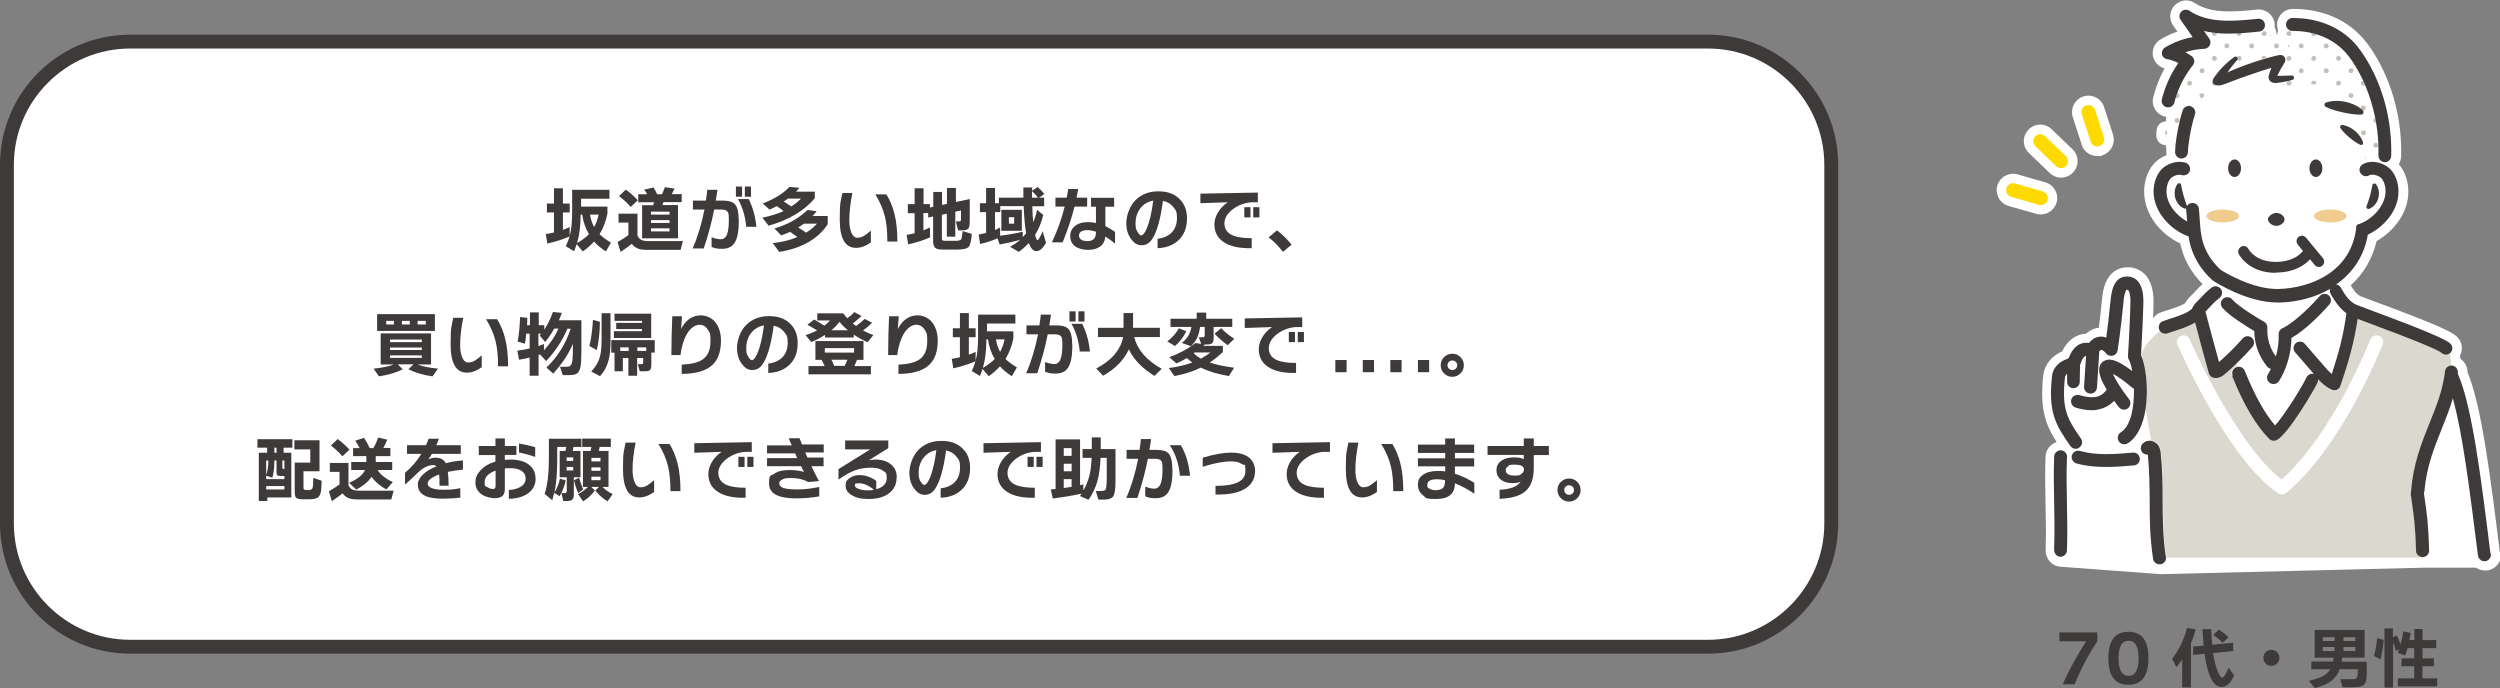 <?xml version="1.0" encoding="UTF-8"?>
<svg id="_レイヤー_2" xmlns="http://www.w3.org/2000/svg" version="1.1" viewBox="0 0 1622.8 446.7">
  <rect x="0" y="0" width="1622.8" height="446.7" fill="#808080" stroke="none"/>
  <!-- Generator: Adobe Illustrator 29.6.1, SVG Export Plug-In . SVG Version: 2.1.1 Build 9)  -->
  <defs>
    <style>
      .st0 {
        fill: none;
      }

      .st1 {
        fill: #f1cc8f;
      }

      .st2 {
        fill: #3e3a39;
      }

      .st3 {
        fill: #c0c1b8;
      }

      .st4 {
        fill: #ffda01;
      }

      .st5 {
        fill: #fff;
      }

      .st6 {
        fill: #dbd9cf;
      }
    </style>
  </defs>
  <g id="_レイヤー_7">
    <g>
      <g>
        <path class="st2" d="M1361.4,416.3c-5.8,8.7-10.7,18-14.7,27.9h-7.7c3.5-8.3,8.6-17.5,15.1-27.9h-17.3v-5.8h24.6v5.8h0Z"/>
        <path class="st2" d="M1394.6,427.3c0,11.5-4.3,17.2-13,17.2s-13-5.7-13-17.2,4.3-17.2,13-17.2,13,5.7,13,17.2ZM1388.2,427.3c0-7.6-2.2-11.4-6.5-11.4s-6.5,3.8-6.5,11.4,2.2,11.4,6.5,11.4,6.5-3.8,6.5-11.4Z"/>
        <path class="st2" d="M1422.1,446.2h-5.6v-18.1c-1.1,1.6-2.3,3.3-3.7,5l-2.9-5.4c4.3-5.4,7.6-12.1,9.8-20.1l5.6,1c-.9,3.2-1.9,6.2-3.1,8.9v28.5h0ZM1450.3,438.6c-1.2,2.2-2.3,3.9-3.3,5-1.5,1.5-3.1,2.3-4.9,2.3-5.4,0-9.1-7.2-11.1-21.5l-7.4.7v-5.4l6.8-.6c-.3-3.8-.6-7.4-.8-10.7h5.8c0,1.9.2,5.3.6,10.1l13.6-1.3v5.4l-13,1.3c.6,4.4,1.5,8.1,2.7,11.3,1.2,3,2.2,4.6,3.2,4.6s1.2-.7,2.1-2.1c.8-1.3,1.4-2.7,2-4.4l3.8,5.4h0ZM1446.5,413.8l-3.7,3.4c-1.8-1.8-3.8-3.5-6.1-5.1l3.6-3.4c2.1,1.3,4.2,3,6.2,5h0Z"/>
        <path class="st2" d="M1479.6,427.1c0,1.4-.5,2.6-1.5,3.6-1,1-2.2,1.5-3.7,1.5s-2.7-.5-3.7-1.5c-1-1-1.5-2.2-1.5-3.7s.5-2.6,1.5-3.7c1-1,2.2-1.5,3.7-1.5s2.7.5,3.7,1.5,1.5,2.2,1.5,3.7h0Z"/>
        <path class="st2" d="M1520.4,427c-.1,1-.3,1.8-.4,2.5h16.3v7.7c0,3.8-.6,6.2-1.8,7.3-1.2,1.1-3.8,1.6-7.8,1.6h-6.1l-1.5-5.2h7.1c1.8,0,3-.2,3.5-.8s.8-1.7.8-3.6v-2.1h-11.7c-1.2,3.2-3.1,5.7-5.5,7.6s-6,3.4-10.7,4.6l-3.9-4.6c3.9-1,6.8-1.9,8.7-2.9,2.4-1.2,4.1-2.8,5.3-4.7h-12.4v-5h14.2c.1-.7.2-1.5.3-2.5h-12.3v-18h32.4v18h-14.1ZM1515.4,416.1v-2.5h-7.6v2.5h7.6ZM1515.4,422.6v-2.6h-7.6v2.6h7.6ZM1528.9,416.1v-2.5h-7.7v2.5h7.7ZM1528.9,422.6v-2.6h-7.7v2.6h7.7Z"/>
        <path class="st2" d="M1547.3,415.4c-.4,4.7-1.1,8.9-2,12.7l-4.3-2.3c1-3.7,1.7-7.6,2.1-11.7l4.3,1.3h0ZM1553.3,446.3h-5.5v-38.4h5.5v5.8l2.5-1.3c.9,1.9,1.7,3.8,2.4,5.9.8-2.7,1.4-5.5,1.8-8.5l4.9,1.1c-.3,1.7-.6,3.2-.9,4.6h3.2v-7.2h5.3v7.2h8.9v5.2h-8.9v6.7h7.4v5.1h-7.4v7.8h9.5v5.2h-25.5v-5.2h10.6v-7.8h-8.2v-5.1h8.2v-6.7h-4.3c-.5,1.7-1,3.3-1.6,4.8l-4.8-1.8c.3-.8.7-1.6.9-2.3l-2.1,1.2c-.5-2.1-1.1-4-1.8-5.7v29.4h0Z"/>
      </g>
      <g>
        <g>
          <path class="st5" d="M1503.3,121c5.8,0,10.4-5.2,10.4-11.8s-4.6-11.8-10.4-11.8-10.4,5.2-10.4,11.8,4.6,11.8,10.4,11.8Z"/>
          <path class="st5" d="M1450.5,121c5.8,0,10.4-5.2,10.4-11.8s-4.6-11.8-10.4-11.8-10.4,5.2-10.4,11.8,4.6,11.8,10.4,11.8Z"/>
          <path class="st5" d="M1501.9,39.5c.1,0,.2,0,.3,0,.5-.1,1-.5,1.2-1,0-.2.1-.4.1-.6,0-.6-.3-1-.7-1.3-.2-.1-.4-.2-.6-.2,0,0-.2,0-.3,0-.3,0-.6,0-.9.3-.4.3-.7.8-.7,1.3s0,.4.1.6c.2.6.8,1,1.5,1h0Z"/>
          <path class="st5" d="M1518,55.6c.9,0,1.6-.7,1.6-1.6s-.7-1.6-1.6-1.6-1.6.7-1.6,1.6.7,1.6,1.6,1.6Z"/>
          <path class="st5" d="M1511.6,45.9c0-.9-.7-1.6-1.6-1.6s-1.6.7-1.6,1.6.7,1.6,1.6,1.6,1.6-.7,1.6-1.6Z"/>
          <path class="st5" d="M1493.8,31.4c.9,0,1.6-.7,1.6-1.6s-.7-1.6-1.6-1.6-1.6.7-1.6,1.6.7,1.6,1.6,1.6Z"/>
          <path class="st5" d="M1461.6,31.4c.9,0,1.6-.7,1.6-1.6s-.7-1.6-1.6-1.6-1.6.7-1.6,1.6.7,1.6,1.6,1.6Z"/>
          <path class="st5" d="M1445.5,31.4c.9,0,1.6-.7,1.6-1.6s-.7-1.6-1.6-1.6-1.6.7-1.6,1.6.7,1.6,1.6,1.6Z"/>
          <path class="st5" d="M1477.4,152.7h.4c3.9,0,8-2.4,10-5.8,1.8-3.1,1.6-6.8-.4-9.8,0,0,0-.1,0-.1-2.3-3.1-5.7-4.9-9.4-4.9-3.8,0-7.4,1.7-9.8,4.8,0,0,0,.1-.1.2-2.1,2.9-2.4,6.4-.7,9.6,1.9,3.6,6.3,6.1,10.3,6.1h0Z"/>
          <path class="st5" d="M1330.5,112.3c2,1.9,4.6,3,7.4,3s5.7-1.2,7.7-3.3c4.1-4.2,4-11-.3-15.1l-13.5-13c-2.1-2-4.8-3.1-7.6-3-2.8,0-5.5,1.2-7.5,3.3-4.1,4.2-4,11,.3,15.1l13.5,13Z"/>
          <path class="st5" d="M1351.2,93.9c1.4,4.4,5.5,7.4,10.2,7.4s2.2-.2,3.3-.5c2.7-.9,4.9-2.8,6.2-5.3,1.3-2.5,1.5-5.4.7-8.2l-5.8-17.8c-1.8-5.6-7.8-8.7-13.4-6.9-5.6,1.8-8.7,7.9-6.9,13.5l5.8,17.8h0Z"/>
          <path class="st5" d="M1335,131.6c1.6-5.7-1.7-11.6-7.3-13.2l-18-5.2c-2.7-.8-5.6-.4-8.1.9-2.5,1.4-4.3,3.7-5.1,6.4-.8,2.7-.4,5.6.9,8.1,1.4,2.5,3.7,4.3,6.4,5.1l18,5.1c1,.3,1.9.4,2.9.4,4.7,0,9-3.2,10.3-7.8h0Z"/>
          <path class="st5" d="M1622.7,358.4l-.2-1.4c-5.7-46-11.6-93.6-20.8-115.4,0-3.6-1.8-6.8-4.6-8.7,0-.7-.2-1.3-.3-2,2.2-4.1,1.4-9.4-2.2-12.6-3.7-3.3-14.2-8.2-57-24-2.1-.8-4.8-1.8-5.3-2-2.8-1.3-4.9-4.5-6.4-7.1,8.5-7.7,14.2-17.5,16.8-28.7,10.4-5.9,20.7-17.8,20.6-32.2,0-5.6-1.7-12.6-6.2-17.7.9-1.5,1.4-3.2,1.5-5,.7-23.9-5.6-47.6-17.5-66.8-2.6-4.2-5.2-7.7-7.9-10.7-10.8-11.8-26.5-18.3-44.3-18.3h-.6c-5.7,0-10.3,4.7-10.2,10.4,0,1.2.2,2.3.6,3.4-.2.8-.4,1.6-.4,2.4s0,.2,0,.3c-.1,0-.2,0-.3,0s-.2,0-.3,0c0-.1,0-.2,0-.3,0-1.5-.4-2.9-1.2-4.2.1-.8.1-1.7,0-2.5-.3-2.8-1.7-5.2-3.8-6.9-2.2-1.7-4.8-2.5-7.6-2.2-15.5,1.7-30.2,2.6-40.3-4.2-4.1-2.8-9.6-2.2-13.1,1.4-3.5,3.5-3.9,9.1-1.1,13.1l2.8,4c-3.8,1.3-7.5,3-11,5.1-3.7,2.2-5.6,6.4-4.9,10.6.7,4,3.7,7.2,7.6,8.2-3.3,5.9-5.8,12.3-7.4,18.8-.7,2.7-.2,5.5,1.2,7.8,1.4,2.4,3.7,4,6.4,4.7.3,0,.6.1,1,.2-.3.8-.4,1.6-.4,2.5s0,.3,0,.4c-1.2,0-2.4.4-3.4,1.1-1.5,1-2.4,2.7-2.6,4.5,0,1.2-.2,2.3-.2,3.4,0,1.8.7,3.6,2,4.8,1.1,1,2.6,1.6,4.1,1.6h.1c0,.1,0,.2,0,.3,0,.7,0,1.3.3,2,0,.9,0,1.8,0,2.4s0,1.2.2,1.8c-1.4.6-2.8,1.2-4,2-7.8,4.9-10.6,14.3-10.6,21.6,0,15.4,11.3,28.1,23.4,33.7,2.2,10.1,6.9,18.6,14.5,26.4-1.8,1.6-2.9,2.8-4.2,4.2-1.1,1.2-2.2,2.4-4.3,4.4-.6.6-1.2,1.3-1.7,2.1-.4.5-.8,1.1-1.1,1.7-2.5,1.7-7.5,3.3-11.9,4.7-1.2.4-2.5.8-3.7,1.2-2.2.7-4,2.1-5.2,3.9.1-3,.2-6.1.3-9.3.6-21.2-11.9-23.6-15.7-23.8-6.8-.4-12.1,2.9-15.1,9.4-2,4.3-2.4,9-2.7,11.9-.6,6.6-1.4,12.8-2,17.9-2.4.3-5.4,1.3-8.3,3.9-1.7,0-3.3.4-4.9,1-4.5,1.7-8.1,5.2-10.6,10.5-7,3-11.5,8.7-12.3,15.7-2.3,21.6,1.4,31.7,8.7,43.1-4,1.3-7,5-7.2,9.4-.4,10.5-.2,20.9,0,31.1.2,8.8.4,18,.1,26.9,0,.4,0,.7,0,1.1v2c-.1,5.6,4.4,10.3,10,10.5h.3l62.8,4.7c.4,0,.9.1,1.4.1l170.8-4.2h34.1c1.7,1.2,3.7,1.8,5.8,1.8s.9,0,1.3,0c5.7-.7,9.7-5.9,9-11.5h0ZM1529.2,148.2h0ZM1408.8,77.7c0-.5.2-.9.3-1.3-.1.4-.2.9-.3,1.3ZM1485.4,29.5c.1,0,.2,0,.3,0l.3.3c0,.1,0,.2,0,.4h-.7c0-.1,0-.2,0-.4s0-.2,0-.3h0ZM1474.1,22.5c0,.2,0,.4-.1.5-.3.1-.5.3-.8.5.3-.3.6-.7.9-1Z"/>
        </g>
        <g>
          <g>
            <path class="st0" d="M1476.9,48.9s0,0,.1,0c0,0,0,0,0,0-.2,0-.2,0-.1,0Z"/>
            <path class="st6" d="M1568.4,357.4c-.5-16.5-1.2-21.6-2.9-32.8l-.5-3.5c-.1-.7,0-1.5.2-2.1,0-.3,0-.6,0-.9,1.4-17,6.8-30.5,11.9-43.5,4.4-11.1,8.6-21.6,10.1-33.7.2-2,1.8-3.5,3.7-3.7.3-3.7,0-6.4-1.2-7.6h0c-.6.3-1.3.5-2,.5s-2-.4-2.8-1.1c-1.8-1.6-12.4-6.5-52.4-21.3-.8-.3-1.4-.5-2.1-.8-2.3,15.4-5.7,27.1-11.2,43.5-.4,1.1-1.2,2.1-2.3,2.5-.5.2-1.1.3-1.6.3s-1.2-.1-1.8-.4c-3.5-1.7-6.3-4.1-8.8-6.7,0,.8,0,1.6-.4,2.3-2.4,5-18.9,33.1-26.3,37.1-.6.3-1.3.5-2,.5-1.1,0-2.2-.4-3-1.2-8.6-8.5-16.7-22.4-24.2-41.1-.9-2.1.2-4.6,2.3-5.4.5-.2,1-.3,1.5-.3l-1-1.9c-2.3,2.2-4.6,4.3-6.9,6.3-1,.9-3.3,2.9-6.3,2.9s-.8,0-1.2-.1c-1.6-.3-2.9-1.5-3.3-3-3-10.8-6.2-22.7-8.9-32.9-4.1,2.4-9.2,4.1-14.4,5.8-1.2.4-2.4.8-3.6,1.2-.4.1-.9.2-1.3.2-1.4,0-2.7-.7-3.4-1.8-5.8,4.4-10.7,9.8-12.3,15.8,2.9,6.6,4.9,21.7,2.8,35,1.3,8.2,2.7,15.7,3.6,20.5,1.7.2,3.3,1,4.4,2.4,1.7,2.1,2,4.5,2.1,6,1.1,11.5,1.2,21.3,1.2,30.9,0,11.7.1,22.7,2.1,36.1,0,.2,0,.4,0,.6h166.6v-.6c-2.3,0-4.1-1.8-4.2-4.1h0ZM1546.6,223.6c-30.5,73-61.7,95.6-63,96.5-.7.5-1.6.8-2.4.8s-1.6-.2-2.3-.7c-32.6-22-64-93.5-65.3-96.5-.9-2.1,0-4.6,2.2-5.5s4.6,0,5.5,2.2c.3.7,30.1,68.4,59.8,91.1,7.6-6.6,33.1-31.8,57.8-91.1.9-2.1,3.3-3.1,5.5-2.2,2.1.9,3.2,3.4,2.3,5.5h0Z"/>
            <ellipse class="st1" cx="1442.8" cy="140.2" rx="10.6" ry="4.2"/>
            <path class="st1" d="M1523.3,140.2c0-2.3-4.7-4.2-10.6-4.2s-10.6,1.9-10.6,4.2,4.7,4.2,10.6,4.2,10.6-1.9,10.6-4.2Z"/>
            <path class="st2" d="M1507.5,109.2c0-3.1-1.9-5.7-4.2-5.7s-4.2,2.5-4.2,5.7,1.9,5.7,4.2,5.7,4.2-2.5,4.2-5.7Z"/>
            <path class="st2" d="M1450.5,114.9c2.3,0,4.2-2.5,4.2-5.7s-1.9-5.7-4.2-5.7-4.2,2.5-4.2,5.7,1.9,5.7,4.2,5.7Z"/>
            <path class="st3" d="M1543.8,94.3c0-.9-.7-1.6-1.6-1.6s-1.6.7-1.6,1.6.7,1.6,1.6,1.6,1.6-.7,1.6-1.6Z"/>
            <path class="st3" d="M1540.6,78.2c0,.9.7,1.6,1.6,1.6s.1,0,.2,0c-.2-1.1-.4-2.1-.6-3.2-.7.2-1.2.8-1.2,1.6h0Z"/>
            <path class="st3" d="M1535.1,101.1c.1.7.2,1.4.4,2.2,0,0,0-.2.1-.3,0-.2.1-.4.1-.6,0-.4-.2-.8-.5-1.1,0,0-.1,0-.2-.1Z"/>
            <path class="st3" d="M1535.8,86.2c0-.9-.7-1.6-1.6-1.6s-1.6.7-1.6,1.6.7,1.6,1.6,1.6,1.6-.7,1.6-1.6Z"/>
            <path class="st3" d="M1518.9,36.5c-.3-.2-.6-.3-.9-.3s-.6,0-.9.3c-.4.3-.7.8-.7,1.3s0,.4.1.6c.2.6.8,1,1.5,1s1.2-.4,1.5-1c0-.2.1-.4.1-.6,0-.6-.3-1-.7-1.3h0Z"/>
            <path class="st3" d="M1511.6,29.8c0-.9-.7-1.6-1.6-1.6s-1.6.7-1.6,1.6.7,1.6,1.6,1.6,1.6-.7,1.6-1.6Z"/>
            <path class="st3" d="M1502.8,36.5c-.2-.1-.4-.2-.6-.2,0,0-.2,0-.3,0-.3,0-.6,0-.9.3-.4.3-.7.8-.7,1.3s0,.4.1.6c.2.6.8,1,1.5,1s.2,0,.3,0c.5-.1,1-.5,1.2-1,0-.2.1-.4.1-.6,0-.6-.3-1-.7-1.3h0Z"/>
            <path class="st3" d="M1500.3,21.4c0,.1,0,.2,0,.4,0,.9.7,1.6,1.6,1.6s.2,0,.3,0c.6-.1,1.1-.6,1.2-1.2-1-.3-2.1-.6-3.1-.8h0Z"/>
            <path class="st3" d="M1519.6,54c0-.9-.7-1.6-1.6-1.6s-1.6.7-1.6,1.6.7,1.6,1.6,1.6,1.6-.7,1.6-1.6Z"/>
            <path class="st3" d="M1534,52.4c-.8,0-1.5.8-1.5,1.6s.7,1.6,1.6,1.6.8-.2,1.1-.5c-.4-.9-.8-1.8-1.2-2.8Z"/>
            <path class="st3" d="M1527.7,62c0-.9-.7-1.6-1.6-1.6s-1.6.7-1.6,1.6.7,1.6,1.6,1.6,1.6-.7,1.6-1.6Z"/>
            <path class="st3" d="M1526.1,44.3c-.9,0-1.6.7-1.6,1.6s.7,1.6,1.6,1.6,1.6-.7,1.6-1.6-.7-1.6-1.6-1.6Z"/>
            <path class="st3" d="M1511.6,45.9c0-.9-.7-1.6-1.6-1.6s-1.6.7-1.6,1.6.7,1.6,1.6,1.6,1.6-.7,1.6-1.6Z"/>
            <path class="st3" d="M1503.3,54.7c0-.2.2-.4.2-.7,0-.8-.6-1.4-1.3-1.6,0,0-.2,0-.3,0-.9,0-1.6.7-1.6,1.6s0,.6.2.8h2.8Z"/>
            <path class="st3" d="M1533.8,71.7c0,0,.2,0,.3,0,.7,0,1.2-.4,1.5-1,0-.2.1-.4.1-.6,0-.9-.7-1.6-1.6-1.6s-1.6.7-1.6,1.6,0,.3,0,.5c.4.3.8.7,1.2,1.1h0Z"/>
            <path class="st3" d="M1485.8,23.4c.9,0,1.6-.7,1.6-1.6s-.7-1.6-1.6-1.6-1.6.7-1.6,1.6.7,1.6,1.6,1.6Z"/>
            <path class="st3" d="M1495.4,29.8c0-.9-.7-1.6-1.6-1.6s-1.6.7-1.6,1.6.7,1.6,1.6,1.6,1.6-.7,1.6-1.6Z"/>
            <path class="st3" d="M1479.3,29.8c0-.9-.7-1.6-1.6-1.6s-1.6.7-1.6,1.6.7,1.6,1.6,1.6,1.6-.7,1.6-1.6Z"/>
            <path class="st3" d="M1484.2,54c0,.7.4,1.3,1.1,1.5h1.3c.5-.3.9-.9.9-1.5s-.7-1.6-1.6-1.6h0c-.2,0-.4,0-.6.1-.6.2-1,.8-1,1.5h0Z"/>
            <path class="st3" d="M1495.4,45.9c0-.9-.7-1.6-1.6-1.6s-1.6.7-1.6,1.6.7,1.6,1.6,1.6,1.6-.7,1.6-1.6Z"/>
            <path class="st3" d="M1484.3,38.5c.2.6.8,1,1.5,1s1.2-.4,1.5-1c0-.2.1-.4.1-.6,0-.6-.3-1-.7-1.3-.3-.2-.6-.3-.9-.3s-.6,0-.9.3c-.4.3-.7.8-.7,1.3s0,.4.1.6h0Z"/>
            <path class="st3" d="M1452.2,38.8c.3.4.8.7,1.3.7s1.2-.4,1.5-1c0-.2.1-.4.1-.6,0-.6-.3-1-.7-1.3-.3-.2-.6-.3-.9-.3s-.6,0-.9.3c-.2.2-.4.4-.5.6.3.4.4,1.1,0,1.6h0Z"/>
            <path class="st3" d="M1451.9,21.7c0,.9.7,1.6,1.6,1.6s1.6-.7,1.6-1.6,0-.3,0-.4c-1.1,0-2.1.1-3.2.2,0,0,0,.1,0,.2h0Z"/>
            <path class="st3" d="M1469.7,23.4c.2,0,.4,0,.6-.1.3-.1.5-.3.7-.6.2-.3.3-.6.3-.9s0-.6-.3-.9c-.2-.3-.4-.5-.7-.6-.2,0-.4-.1-.6-.1-.9,0-1.6.7-1.6,1.6s.7,1.6,1.6,1.6Z"/>
            <path class="st3" d="M1463.2,29.8c0-.9-.7-1.6-1.6-1.6s-1.6.7-1.6,1.6.7,1.6,1.6,1.6,1.6-.7,1.6-1.6Z"/>
            <path class="st3" d="M1447.1,29.8c0-.9-.7-1.6-1.6-1.6s-1.6.7-1.6,1.6.7,1.6,1.6,1.6,1.6-.7,1.6-1.6Z"/>
            <path class="st3" d="M1447,46.3c0-.1,0-.3,0-.4,0-.2,0-.5-.2-.7-.4.5-.8,1.1-1.2,1.7.4-.2.8-.4,1.3-.6h0Z"/>
            <path class="st3" d="M1436.2,53c-.2.3-.4.6-.4,1,0,.7.4,1.2,1,1.5.2,0,.4.1.6.1.4,0,.8-.2,1.1-.4h0c-1.2-.2-2.1-1.1-2.3-2.2Z"/>
            <path class="st3" d="M1471.2,37.7c0-.3-.1-.5-.3-.8-.1-.2-.3-.3-.4-.4,0,0-.2-.1-.3-.2-.2,0-.4-.1-.6-.1-.3,0-.6,0-.9.3-.4.3-.7.8-.7,1.3s0,.4.1.6c0,0,0,0,0,0,1-.3,2-.6,3-.9h0Z"/>
            <path class="st3" d="M1436,20.9c-.1.2-.2.5-.2.8,0,.7.4,1.2,1,1.5.2,0,.4.1.6.1.9,0,1.6-.7,1.6-1.6s0-.3,0-.5c-1,0-2-.2-2.9-.4h0Z"/>
            <path class="st3" d="M1422.1,69c.2,0,.4.2.6.3-.3-.5-.8-.8-1.4-.8s-.8.2-1,.4c.6,0,1.2,0,1.8.2h0Z"/>
            <path class="st3" d="M1419.7,54c0,.9.7,1.6,1.6,1.6s1.6-.7,1.6-1.6-.7-1.6-1.6-1.6-1.6.7-1.6,1.6Z"/>
            <path class="st3" d="M1430.9,62.4c0,0,0-.2,0-.3,0-.9-.7-1.6-1.6-1.6s-1.6.7-1.6,1.6.7,1.6,1.6,1.6.2,0,.2,0c.4-.5.9-.9,1.3-1.3h0Z"/>
            <path class="st3" d="M1413.2,63.7c.9,0,1.6-.7,1.6-1.6s-.7-1.6-1.6-1.6c-.3,1-.7,1.9-1,2.9.3.2.6.3.9.3h0Z"/>
            <path class="st3" d="M1427.8,45.9c0,.9.7,1.6,1.6,1.6s1.6-.7,1.6-1.6-.7-1.6-1.6-1.6-1.6.7-1.6,1.6Z"/>
            <path class="st3" d="M1436.8,39.4c.2,0,.4.1.6.1.7,0,1.2-.4,1.5-1,0-.2.1-.4.1-.6,0-.6-.3-1-.7-1.3-.3-.2-.6-.3-.9-.3s-.4,0-.6.1-.2,0-.3.2c-.4.3-.7.8-.7,1.3s0,.4.1.6c.2.4.5.7.9.9h0Z"/>
            <path class="st3" d="M1411.6,94.3c0,.4.1.7.4,1,0-.7.2-1.5.2-2.3-.4.3-.6.8-.6,1.3Z"/>
            <path class="st3" d="M1411.6,78.2c0,.9.7,1.6,1.6,1.6s1.6-.7,1.6-1.6-.7-1.6-1.6-1.6-1.6.7-1.6,1.6Z"/>
            <path class="st3" d="M1406.8,86.2c0-.7-.5-1.4-1.2-1.6,0,1-.2,2.1-.2,3.1.8-.1,1.4-.8,1.4-1.6h0Z"/>
            <path class="st5" d="M1544.3,218.1c-2.1-.9-4.6.1-5.5,2.2-24.8,59.3-50.2,84.5-57.8,91.1-29.7-22.7-59.5-90.4-59.8-91.1-.9-2.1-3.4-3.1-5.5-2.2-2.1.9-3.1,3.4-2.2,5.5,1.3,3,32.7,74.5,65.3,96.5.7.5,1.5.7,2.3.7s1.7-.3,2.4-.8c1.3-.9,32.5-23.6,63-96.6.9-2.1-.1-4.6-2.3-5.5h0Z"/>
            <path class="st2" d="M1537.7,135.6c6.2-2.1,8.6-11.1,4.5-16.1-.6-.8-2-.4-2.2.6-.7,3.7-1.4,6.8-2.6,10.3-.4,1.1-.8,2.3-1.3,3.6-.3.9.6,1.9,1.6,1.6h0Z"/>
            <path class="st2" d="M1416,102.9h0c2.3,0,4.2-1.9,4.2-4.2,0-2.8,1.4-14.7,4.6-24.4.7-2-.3-4.1-2.1-5-.2,0-.4-.2-.6-.3-.6-.2-1.2-.2-1.8-.2-1.6.2-3,1.3-3.5,2.9-2.3,7.1-3.8,15.5-4.5,21.3,0,.8-.2,1.6-.2,2.3-.1,1.4-.2,2.6-.2,3.4,0,2.3,1.9,4.2,4.2,4.2h0Z"/>
            <path class="st2" d="M1477.3,176.9h.8c11.7-.2,18.2-5.1,21.4-8.6l3,3.7c.7.8,1.7,1.3,2.7,1.3s1.6-.3,2.2-.8c1.5-1.2,1.7-3.4.5-4.9l-11-13.3c-1.2-1.5-3.4-1.7-4.9-.5s-1.7,3.4-.5,4.9l3.4,4.2c-1.8,2.3-6.7,6.9-17.1,7.1-13.5.3-18.1-8-18.3-8.4-.9-1.7-3-2.4-4.7-1.5-1.7.9-2.4,3-1.6,4.7.2.5,6.3,12.3,23.9,12.3h0Z"/>
            <path class="st2" d="M1472.8,140.7c-2.2,3,2.1,6,4.8,5.9,2.7.2,6.9-2.9,4.8-5.9-2.5-3.4-7-3.2-9.6,0Z"/>
            <path class="st2" d="M1547.9,105.3h.1c2.3,0,4.1-1.8,4.2-4.1.6-22.7-5.3-45.2-16.6-63.4-2.4-3.9-4.8-7.1-7.2-9.8-9.6-10.5-23.8-16.3-39.8-16.3h-.5c-2.3,0-4.2,1.9-4.2,4.2,0,2.3,1.9,4.2,4.2,4.2h.5c4.1,0,8,.4,11.7,1.3,1.1.2,2.1.5,3.1.8,7.4,2.2,13.8,6.1,18.8,11.5,2.1,2.3,4.2,5.1,6.3,8.5,2,3.2,3.8,6.6,5.5,10.1.4.9.8,1.8,1.2,2.8,2.9,6.8,5.1,14,6.6,21.5.2,1.1.4,2.1.6,3.2,1.2,7,1.7,14.1,1.5,21.2,0,2.3,1.8,4.2,4.1,4.3h0Z"/>
            <path class="st2" d="M1403.2,34.9c.3,1.7,1.6,3.1,3.3,3.4,2.6.5,5.1,1.4,7.5,2.6-5,7.1-8.6,15.2-10.7,23.6-.6,2.2.8,4.5,3.1,5.1.3,0,.7.1,1,.1,1.9,0,3.6-1.3,4.1-3.2.2-1.1.5-2.1.8-3.1.3-1,.6-2,1-2.9,2.3-6.5,5.8-12.7,10.1-18.1.7-.9,1.1-2.1.9-3.2-.2-1.2-.8-2.2-1.7-2.8-1.3-.9-2.7-1.8-4.1-2.5,4-1.3,8.1-2.1,12.3-2.2,1.5,0,2.9-1,3.6-2.3.7-1.4.6-3-.3-4.3l-3.5-5c1.8.4,3.6.8,5.5,1,1,.1,1.9.3,2.9.4,4.2.4,8.6.4,13,.2,1.1,0,2.1-.1,3.2-.2,3.7-.2,7.5-.6,11.3-1,2.3-.2,4-2.3,3.7-4.6-.2-2.3-2.3-4-4.6-3.7-16.6,1.8-32.5,2.8-44.4-5.2-1.7-1.1-3.9-.9-5.3.6-1.4,1.4-1.6,3.7-.4,5.3l7.8,11.2c-6.3,1.1-12.4,3.4-17.9,6.7-1.5.9-2.3,2.6-2,4.3h0Z"/>
            <path class="st2" d="M1405.6,216.6c.4,0,.9,0,1.3-.2,1.2-.4,2.4-.8,3.6-1.2,5.3-1.7,10.3-3.4,14.4-5.8,2.7,10.2,5.8,22.1,8.9,32.9.4,1.6,1.7,2.7,3.3,3,.4,0,.8.1,1.2.1,3,0,5.3-2,6.3-2.9,2.3-2,4.7-4.1,6.9-6.3,3.7-3.5,7.2-7.2,10.6-11,1.5-1.7,1.4-4.4-.3-5.9-1.7-1.5-4.4-1.4-5.9.3-4.8,5.4-10,10.6-15.5,15.4-3.1-11.2-6.2-23-8.8-32.7,1.8-1.8,2.9-3,3.9-4.1,1.6-1.8,2.6-2.8,5.3-4.9,1.8-1.4,2.2-4.1.7-5.9s-4.1-2.1-5.9-.7c-3.2,2.5-4.6,4-6.3,5.8-1.1,1.2-2.4,2.6-4.5,4.7-.4.4-.6.8-.8,1.2-.5.6-.9,1.2-1.1,2-3.1,2.9-8.9,4.8-15.1,6.8-1.2.4-2.4.8-3.6,1.2-2.2.7-3.4,3.1-2.7,5.3.1.4.3.7.5,1.1.8,1.1,2.1,1.8,3.4,1.8h0Z"/>
            <path class="st2" d="M1469.6,208.8c-2.6-1.3-16.5-9.7-20.6-14.4-1.5-1.8-4.2-2-5.9-.5-1.8,1.5-2,4.1-.5,5.9,4.3,5.1,15.7,12.1,20.7,15.1,0,8.4,3.1,16.7,8.4,23.1.6.8,1.5,1.2,2.4,1.4-.6,1.2-1.2,2.4-1.9,3.5-1.2,2-.6,4.6,1.4,5.8.7.4,1.4.6,2.2.6,1.4,0,2.8-.7,3.6-2,5.1-8.3,7.9-18.2,8-27.9,9.7-5.5,20.3-16.8,24.6-21.7,1.5-1.7,1.4-4.4-.3-5.9-1.7-1.5-4.4-1.4-5.9.4-3.4,3.8-15.2,16.6-24.3,20.9-1.5.7-2.5,2.3-2.4,3.9.2,4.8-.4,9.7-1.8,14.4-3.9-5.3-5.9-12-5.5-18.6.1-1.6-.8-3.2-2.2-4h0Z"/>
            <path class="st2" d="M1448.8,243.8c7.5,18.8,15.7,32.6,24.2,41.1.8.8,1.9,1.2,3,1.2s1.3-.2,2-.5c7.4-4,23.9-32,26.3-37.1.4-.8.5-1.5.4-2.3,2.5,2.6,5.3,5.1,8.8,6.7.6.3,1.2.4,1.8.4s1.1-.1,1.6-.3c1.1-.5,2-1.4,2.3-2.5,5.6-16.5,8.9-28.1,11.2-43.5.6.2,1.3.5,2.1.8,40,14.8,50.6,19.7,52.4,21.3.8.7,1.8,1.1,2.8,1.1s1.4-.2,2-.5c.4-.2.8-.5,1.1-.9,1.5-1.7,1.4-4.4-.4-5.9-3.5-3.1-19.5-9.7-55.1-22.9-2.8-1-5.2-1.9-5.6-2.1-4.9-2.1-7.8-7-9.7-10.3-.2-.3-.4-.6-.5-.9-.7-1.2-1.9-1.9-3.1-2,10.4-7.3,18.2-18,20.6-32.4,10.1-4.6,20-15.5,19.9-28.1,0-5.6-2.1-12.8-7.8-16.4-3.9-2.4-9.9-4.1-15.2-1.3-2.1,1.1-2.9,3.6-1.8,5.6,1.1,2.1,3.6,2.9,5.6,1.8,2.1-1.1,5-.3,7,.9,2.3,1.4,3.8,5.2,3.8,9.3,0,9.4-8.5,18.2-16.8,21.2,0,0,0,0,0,0,0,0-.2,0-.3.1,0,0,0,0-.1,0,0,0-.2,0-.2.1,0,0,0,0-.1,0,0,0-.1,0-.2.1,0,0,0,0-.2.1s-.1,0-.2.1c0,0,0,0-.2.1s0,.1-.2.2c0,0,0,0-.1.1,0,0-.1.1-.2.2,0,0,0,0,0,.1,0,0-.1.2-.2.2h0c0,.2,0,.3-.1.3,0,0,0,0,0,.1,0,0,0,.2,0,.2,0,0,0,0,0,.1,0,0,0,.1,0,.2s0,.1,0,.2c0,0,0,.1,0,.2,0,0,0,.2,0,.3h0c-3.4,28-29.1,38.6-50.1,39.3-16.8.5-35.5-10.9-37.9-12.5-12.3-11.6-12.9-22.7-13.5-32.4-.2-2.6-.3-5.1-.6-7.4-.3-2.3-2.5-3.9-4.8-3.5-1.2.2-2.3.9-2.9,1.9,0,0,0,0,0,0-1.7-4.7-3-8.8-3.8-13.7,0-.3-.2-.6-.4-.8-2.1-1.5-3.5,3-3.7,4.5-.2,1.6-.1,3.2.3,4.8.4,1.6,1.2,3,2.2,4.2,1,1.2,2.3,2.2,3.9,2.7.2,0,.5,0,.8,0,0,0,.1,0,.2,0,0,.4,0,.9,0,1.4.3,2,.4,4.3.6,6.7,0,0,0,.2,0,.3-7.1-3.9-13.4-11.5-13.4-19.6,0-4.2,1.6-7.9,3.8-9.3,2-1.3,4.4-1.8,6.2-1.2,2.2.6,4.6-.7,5.2-2.9.6-2.2-.7-4.6-2.9-5.2-4.1-1.2-8.9-.3-12.9,2.2-5.7,3.6-7.7,10.8-7.8,16.4,0,13.6,11.4,25.2,22.3,29.1.1,0,.2,0,.4.1,1.3,8.6,4.8,18.6,15.5,28.5.2.2.3.3.6.4.9.6,21.6,14.1,41.8,14.1s.9,0,1.3,0c11.3-.3,22.9-3.2,32.8-8.9-.4,1.1-.3,2.4.4,3.5.2.3.3.6.5.9,1.7,2.9,4.7,7.9,9.6,11.5-2,14.5-4.8,25-9.5,39.4-2.1-1.8-3.9-3.9-5.8-6.1l-11.7-13.5c-1.5-1.8-4.2-1.9-5.9-.4s-1.9,4.2-.4,5.9l11.7,13.5c.2.2.3.3.4.5-1.9-.4-3.8.5-4.7,2.3-3.7,7.6-14.8,25-20.4,31.2-6.8-7.9-13.4-19.8-19.7-35.5-.7-1.7-2.3-2.7-4-2.6-.5,0-1,.1-1.5.3-2.2.9-3.2,3.3-2.3,5.4h0Z"/>
            <path class="st2" d="M1616.6,359.2l-.2-1.4c-5.7-46.2-11.7-93.9-20.7-114.5,0-.2-.2-.4-.3-.6,0-.2,0-.5,0-.7.3-2.3-1.4-4.4-3.7-4.7-.3,0-.6,0-.9,0-1.9.2-3.5,1.7-3.7,3.7-1.4,12.1-5.6,22.6-10.1,33.7-5.2,13-10.5,26.5-11.9,43.5,0,.3,0,.6,0,.9-.2.6-.3,1.4-.2,2.1l.5,3.5c1.6,11.2,2.4,16.3,2.9,32.8,0,2.3,1.9,4,4.2,4.1h.2c2.3,0,4.1-2,4.1-4.3-.5-17-1.3-22.6-2.9-33.7l-.5-3.4c.1-.4.2-.7.3-1.1,1.3-15.8,6.4-28.6,11.4-41,2.5-6.3,5.1-12.7,7.1-19.5,6.5,23.2,11.3,62.4,16.1,100.6l.2,1.4c.3,2.1,2.1,3.7,4.2,3.7s.3,0,.5,0c2.3-.3,3.9-2.4,3.7-4.7h0Z"/>
            <path class="st2" d="M1479.6,35.7c-2.8.6-5.6,1.3-8.3,2.1-1,.3-2,.6-3,.9-6.9,2-13.6,4.5-20.2,7.3-.3.2-.7.3-1,.5-.4.2-.8.4-1.3.6.4-.5.8-1.1,1.2-1.7,1.6-2.2,3.3-4.2,5.1-6.3,0,0,.1-.2.2-.2.3-.5.2-1.2,0-1.6-.4-.6-1.2-.8-2-.3-5.3,3.8-10,8.6-13.6,14.1-.4.6-.5,1.4-.4,2,.2,1.1,1.1,2.1,2.3,2.2h0c2.6.5,5-.5,7-1.3,9.5-3.7,19.1-7,28.8-10-.7,1.8-1.3,3.5-1.8,5.4-.4,3.5,2.8,5,5.7,4.4,2.3-.3,4.6-.7,6.8-1.2.2,0,.4,0,.6-.1.8-.2,1.6-.4,2.4-.7,1.6-.5,1.2-2.9-.5-2.8-2.2,0-4.3.2-6.4.2-.8,0-1.9,0-2.9,0,0-.2.2-.4.2-.5,1.3-2.8,2.8-5.5,4.5-8.1.4-.7.6-1.5.4-2.4-.4-1.8-2.2-2.9-4-2.4h0ZM1476.9,48.9c0,0,0,0,.1,0,0,0,0,0,0,0,0,0,0,0-.1,0Z"/>
            <path class="st2" d="M1528.5,68.1c-5.8-2.6-12.4-3.5-18.6-1.6-1.3.4-1.4,2.3-.2,2.9,3.7,1.8,7.4,2.7,11.3,3.6,3.9.8,7.6,1.5,11.7,1.4.4,0,.8-.2,1.1-.5.6-.6.6-1.6,0-2.2,0,0,0,0,0,0-.4-.4-.8-.8-1.2-1.1-1.3-1-2.6-1.8-4.1-2.5h0Z"/>
            <path class="st2" d="M1533,94.1c2.3-.7-.4-4.6-1.2-5.8-2.8-3.7-6.8-6.5-11.4-7.2-1-.2-1.8,1.1-1.2,2,1.7,2.5,3.7,4.3,5.9,6.2,2.2,1.8,4.3,3.4,7,4.7.3.1.6.2.9,0h0Z"/>
            <path class="st2" d="M1389.8,230.5c0,0,0-.1,0-.2.2-4.1,1.1-18.3,1.5-33.3.4-14.7-6-17.3-9.9-17.5-9.8-.6-10.9,10.8-11.4,15.7-.9,9.5-2,18.2-2.8,23.9-1.2-.4-2.5-.7-3.9-.6-2,.1-4.8,1-7.3,4.1-1.5-.2-3.3-.2-5.2.5-3.3,1.2-5.9,4.2-7.7,8.7-.3.3-.5.6-.7,1-4.4,1.4-9.7,4.8-10.4,11.4-2.5,23.4,2.1,31.2,11.9,45.3.8,1.2,2.1,1.8,3.4,1.8s1.7-.2,2.4-.8c1.9-1.3,2.4-3.9,1.1-5.8-9-13-12.6-19.1-10.4-39.6.1-1.1.7-1.9,1.4-2.5v5.1c-.1,2.3,1.7,4.2,4,4.3h0c2.3,0,4.2-1.8,4.2-4.1l.2-10.9c1.4-4.7,3-5.7,3.5-5.9.1,0,.2,0,.4,0l-1.3,19.9c-.2,2.3,1.6,4.3,3.9,4.5h.3c2.2,0,4-1.7,4.2-3.9l1.5-23.6c.6-.6,1-.9,1.2-.9.8,0,2.3,1.1,3.1,2.2,1,1.4,2.7,2,4.4,1.6s2.9-1.8,3.2-3.4c0-.1,2.2-14.6,3.8-31.3.2-2.6.6-5.2,1.3-7,.5-1.2.8-1.2,1.2-1.1,1.1,0,2.2,3.2,2,8.9-.5,17.6-1.6,34-1.6,34.1,0,.8.1,1.7.6,2.4.8,1.4,1.6,4,2.2,7.4-11.2-8.6-15.6-8.2-18.5-6.5-1.6.9-2.6,2.5-2.9,4.4-.7,3.7,1.8,9.2,4.9,14.3-.4.2-.7.5-1,.9-3.4,4.2-8.3,4.9-16.9,2.5-2.2-.6-4.6.7-5.2,2.9s.7,4.5,2.9,5.2c3.1.9,6.8,1.7,10.5,1.7s10.2-1.4,14.4-6.1c1.2,1.6,2.2,3,3.1,4.1.8,1,2.1,1.6,3.3,1.6s1.8-.3,2.6-.9c1.8-1.4,2.1-4.1.7-5.9-4.7-6-8.9-12.6-10.4-16.4,2.3,1.2,6.4,3.8,12.4,8.9.4.3.8.6,1.2.7.2,11.4-1.8,24.2-8.5,28.3-2,1.2-2.6,3.8-1.4,5.8s3.8,2.6,5.8,1.4c6.6-4.1,10.1-12.6,11.6-22,2.1-13.3.2-28.4-2.8-35h0Z"/>
            <path class="st2" d="M1341.8,296.7c0-2.3-1.7-4.3-4-4.4-2.3,0-4.3,1.7-4.4,4-.4,10.3-.2,20.6,0,30.6.2,9.1.4,18.4,0,27.6,0,.2,0,.4,0,.6v2c0,2.3,1.8,4.2,4,4.3h.1c2.2,0,4.1-1.8,4.2-4,.4-10.3.2-20.6,0-30.6-.2-9.9-.4-20.1,0-30.1h0Z"/>
            <path class="st2" d="M1384.6,293.8c-11.5,1-23.5,2-34.5-1.1-2.2-.6-4.6.7-5.2,2.9s.7,4.5,2.9,5.2c6.4,1.8,13,2.3,19.5,2.3s12.2-.5,17.9-1c2.3-.2,4-2.2,3.8-4.5-.2-2.3-2.2-4-4.5-3.8h0Z"/>
            <path class="st2" d="M1405.9,361.5c-2-13.4-2-24.4-2.1-36.1,0-9.5,0-19.3-1.2-30.9-.1-1.5-.4-4-2.1-6-1.1-1.3-2.7-2.1-4.4-2.4-.3,0-.7,0-1,0-1.9,0-3.5.9-4.6,2.3-1.4,1.9-1,4.5.8,5.9.9.6,1.9.9,2.9.8,0,0,0,.2,0,.2,1.1,11.1,1.1,20.8,1.2,30.1,0,12,.1,23.3,2.2,37.3.3,2.1,2.1,3.6,4.2,3.6s.4,0,.6,0c2.1-.3,3.6-2.1,3.6-4.1s0-.4,0-.6h0Z"/>
          </g>
          <path class="st4" d="M1341.2,107.8c-.9.9-2.1,1.4-3.3,1.4s-2.3-.4-3.2-1.3l-13.5-13c-1.8-1.7-1.9-4.6-.1-6.4,1.7-1.8,4.6-1.9,6.4-.1l13.5,13c1.8,1.7,1.9,4.6.1,6.4Z"/>
          <path class="st4" d="M1362.8,94.9c-.5.2-.9.2-1.4.2-1.9,0-3.7-1.2-4.3-3.2l-5.8-17.8c-.8-2.4.5-4.9,2.9-5.7,2.4-.8,4.9.5,5.7,2.9l5.8,17.8c.8,2.4-.5,4.9-2.9,5.7h0Z"/>
          <path class="st4" d="M1329.1,129.9c-.6,2-2.4,3.3-4.4,3.3s-.8,0-1.2-.2l-18-5.2c-2.4-.7-3.8-3.2-3.1-5.6.7-2.4,3.2-3.8,5.6-3.1l18,5.2c2.4.7,3.8,3.2,3.1,5.6Z"/>
        </g>
      </g>
    </g>
    <g>
      <g>
        <rect class="st5" x="4.5" y="27" width="1184.2" height="392.8" rx="80" ry="80"/>
        <path class="st2" d="M1108.7,424.3H84.5c-46.6,0-84.5-37.9-84.5-84.5V107C0,60.4,37.9,22.5,84.5,22.5h1024.2c46.6,0,84.5,37.9,84.5,84.5v232.8c0,46.6-37.9,84.5-84.5,84.5ZM84.5,31.5c-41.6,0-75.5,33.9-75.5,75.5v232.8c0,41.6,33.9,75.5,75.5,75.5h1024.2c41.6,0,75.5-33.9,75.5-75.5V107c0-41.6-33.9-75.5-75.5-75.5H84.5Z"/>
      </g>
      <g>
        <path class="st2" d="M369.7,153.5c-3.9,1.7-8.7,3.3-14.4,4.6l-1-6.2c1.8-.2,3.6-.6,5.3-1v-13h-4.6v-5.8h4.6v-9.9h5.8v9.9h4.4v5.8h-4.4v11.3c1.4-.5,2.9-1.1,4.4-1.8v5.8c1.1-4,1.6-9.3,1.6-15.9v-14.1h24.2v5.8h-18.4v5.1h17.1v4.6c-1,4.9-2.7,9.4-5.1,13.3,1.8,1.8,4.3,3.7,7.4,5.5l-3.3,5.7c-3-1.9-5.6-4-7.7-6.4-2.1,2.3-4.5,4.5-7.3,6.4l-4-4.7c-.5,1.7-1.1,3.2-1.7,4.6l-5.3-3.3c1-2.1,1.8-4.1,2.4-6.2ZM374.6,157.8c3.2-1.9,5.8-3.8,7.7-5.8-2.2-3.7-3.7-7.9-4.4-12.7h-1c0,7.5-.9,13.7-2.3,18.5ZM385.7,147.4c1.3-2.3,2.2-5,2.9-8.1h-5.6c.5,3.1,1.4,5.8,2.7,8.1Z"/>
        <path class="st2" d="M410.1,158.3c-2.6,2-5,3.8-7.3,5.2l-1.9-6.4c2.9-1.6,5.2-3.1,7-4.5v-8.1h-6.4v-5.8h12.3v14.2c.6,1.4,1.4,2.3,2.7,2.9,1.1.5,2.7.7,4.9.7h21.9l-1.5,5.7h-21.2c-2.7,0-4.7-.2-6.1-.7-1.7-.6-3.2-1.6-4.4-3.2ZM414,130l-4.6,4.3c-2.4-2.7-5-5.1-7.6-7l4.4-4.2c2.5,1.7,5.1,4,7.8,6.9ZM440.4,154.7h-23.6v-21.5h7.1c.3-.8.6-1.4.7-1.9h-10.3v-5.2h5.8c-.6-1.1-1.2-2.1-1.9-3l6-1.4c.8,1.3,1.6,2.7,2.4,4.4h3.1c.6-1.3,1.3-2.8,1.9-4.6l6.2.9c-.4.9-.9,2.1-1.7,3.6h6.4v5.2h-11.8c-.3.8-.5,1.4-.7,1.9h10.1v21.5ZM434.6,139.3v-1.9h-12v1.9h12ZM434.6,144.7v-1.8h-12v1.8h12ZM434.6,150.2v-2h-12v2h12Z"/>
        <path class="st2" d="M479.6,142.7c0,6.8-.8,11.6-2.5,14.5-1.7,2.9-4.4,4.3-8.3,4.3s-4.7-.4-6.9-1.2v-6.3c2.3.9,4.3,1.3,6,1.3s3.2-1,4-3.1c.8-2,1.2-5.1,1.2-9.4s-.3-4.6-.9-5.5c-.6-.8-2-1.3-4-1.3h-4.6c-1.7,8.6-4,17-6.8,25.3h-7.2c3.4-7.8,5.9-16.3,7.7-25.3h-7.5v-5.8h8.4c.4-2.5.7-4.8.9-7h6.6c-.3,2.1-.6,4.4-1.1,7h4.2c4,0,6.7.7,8.1,2.2,1.7,1.7,2.6,5.2,2.6,10.4ZM481.7,127.7h-4v-6.6h4v6.6ZM491,147.2h-6.6c-.7-7.1-2.5-13-5.4-18h7c2.6,5.2,4.3,11.1,5,18ZM487.5,127.7h-4v-6.6h4v6.6Z"/>
        <path class="st2" d="M508.4,136.8c-1.1-.9-2.5-1.9-4.2-3-1.5.8-3.1,1.6-4.6,2.3l-4.5-4c7.7-3,13.5-6.6,17.3-10.8l6.5.6c-.7.9-1.4,1.7-2.1,2.5h12.1v4.3c-7.1,8.3-17.1,14.2-30,17.8l-4-5.2c5.1-1,9.6-2.5,13.6-4.2ZM517.6,153.9c-1.4-1.1-3-2.2-4.7-3.4-1.8.8-3.8,1.6-5.8,2.3l-4.4-4.5c8.6-2.5,15.7-6.5,21.5-12l5.9.8c-.8,1-1.6,2.1-2.6,3.1h9.8v5.3c-3.1,4.9-7.5,8.9-13.3,12.1-5.4,2.9-11.4,4.9-18.2,5.9l-4.2-5.7c5.9-.6,11.3-1.9,16.1-4ZM508.9,130.9c1.7,1.1,3.3,2.1,4.7,3.1,2.4-1.5,4.5-3.2,6.4-5.1h-8.6c-1.1.8-1.9,1.5-2.6,1.9ZM518.2,147.7c1.8,1.1,3.5,2.2,5.1,3.3,2.7-1.7,5.1-3.6,7-5.8h-8.5c-1.2.9-2.4,1.7-3.6,2.4Z"/>
        <path class="st2" d="M565.4,157.3c-3.4,2.4-6.6,3.6-9.7,3.6-7.1,0-10.6-6.1-10.6-18.4s.6-11.1,1.7-17.2h6.5c-1.3,6.3-2,12.3-2,17.9s1.7,11.1,5.1,11.1,5.1-1.5,8.9-4.6v7.5ZM582.5,156.8h-6.5c0-6.3-.5-11.6-1.5-15.9-1.2-5-3.3-9.9-6.3-14.7h7.2c2.4,3.9,4.1,8.1,5.2,12.6,1.3,5,1.9,11,1.9,18Z"/>
        <path class="st2" d="M603.8,154c-3.9,1.8-8.7,3.4-14.3,4.6l-1-6.2c1.7-.2,3.5-.6,5.2-1v-13h-4.4v-5.9h4.4v-10.3h5.8v10.3h4.2v2.2l2.1-.5v-9.6h5.7v8.4l3.2-.7v-10.3h5.8v9.1l9-1.9v14.1c0,2.6-.3,4.2-.9,5-.6.8-1.9,1.2-3.9,1.2h-2.8l-1.4-5.8h2c.6,0,1-.1,1.1-.3s.2-.6.2-1.3v-5.5l-3.7.8v16.2h-5.5v-14.9l-3.2.7v15c0,.9.1,1.4.4,1.6.3.2.9.3,1.9.3h6.9c1.9,0,3.1-.4,3.4-1.1.2-.3.5-2.1.9-5.2l5.9,1.8c-.3,4.5-1,7.3-2,8.4-1.1,1.2-3.6,1.8-7.6,1.8h-9.4c-2.4,0-4-.4-4.8-1.2-.9-.8-1.3-2.4-1.3-4.8v-15.5l-3.2.7v-2.9h-3.1v11.2c1.6-.6,3-1.2,4.3-1.8v6.1Z"/>
        <path class="st2" d="M647.3,154.8c-3.2,1.4-6.9,2.6-11.1,3.6l-.9-6.2c1.7-.3,3.3-.6,4.8-1v-13.5h-4v-5.8h4v-9.9h5.8v9.9h2.5v-3.6h15.9c0-1.4,0-3.6,0-6.6h5.7v2.1l3.5-2.4c1.5,1.2,3,2.7,4.4,4.5l-3.4,2.4h3.3v5.6h-7.7c.1,4.1.3,7.5.6,10.4,1.1-2.5,1.9-5.2,2.5-8.1l4,3.3c-1.2,5-3,9.3-5.3,13,.6,2.2,1.1,3.4,1.6,3.4s1.7-1.9,3.3-5.8l2.2,7.5c-2,3.6-4.1,5.4-6.2,5.4s-3.7-1.7-5-5.2c-1.9,2-4,3.9-6.4,5.7l-5.8-3.3c2.4-1.3,4.6-2.8,6.7-4.6-3.9,1.2-8.4,2.2-13.4,3.1l-1.4-4ZM645.8,149.3c1.2-.5,2.3-1,3.4-1.6v5.3c5.2-.6,10.1-1.5,14.7-2.6v3.5c.8-.8,1.5-1.6,2.2-2.4-.8-4.4-1.3-10.2-1.6-17.7h-15.2v3.9h-3.4v11.5ZM663.3,149.8h-13.3v-13.6h13.3v13.6ZM658.3,145.2v-4.2h-3.4v4.2h3.4ZM669.9,124.1v4.2h3.9c-1.1-1.5-2.4-2.9-3.9-4.2Z"/>
        <path class="st2" d="M705.8,134.1h-8.3c-1.8,7.3-4.4,15-7.7,23.2h-7c3.5-7.4,6.3-15.1,8.3-23.2h-6v-5.8h7.3c.4-1.7.7-3.6,1-5.6h6.5c-.3,1.7-.7,3.6-1.1,5.6h6.9v5.8ZM723.9,158.2c-2.3-1.9-4.4-3.5-6.4-4.7-.3,2.9-1.4,5.1-3.4,6.5-2,1.5-4.6,2.2-7.8,2.2s-6.3-.8-8.4-2.3c-2.1-1.6-3.2-3.8-3.2-6.6s1-4.9,3.1-6.6,4.8-2.5,8.1-2.5,3.5.2,5.5.6v-10.6h-3.2v-5.8h15v5.8h-5.7v12.6c1.9.9,4,2.1,6.3,3.8v7.6ZM711.4,151v-.6c-1.9-.6-3.6-1-5.3-1-3.8,0-5.7,1.2-5.7,3.5s1.9,3.6,5.6,3.6,5.4-1.9,5.4-5.7Z"/>
        <path class="st2" d="M770.5,141.7c0,6.3-2,11.2-5.9,14.6-3.4,3-7.8,4.6-13.2,4.8v-6.1c3.6-.4,6.5-1.6,8.7-3.6,2.6-2.4,3.9-5.7,3.9-10s-.8-5-2.3-6.9c-1.6-2.1-3.8-3.5-6.8-4.1-1.5,11.3-3.7,19.5-6.7,24.3-1.8,3-4.2,4.5-7.1,4.5s-4.8-1.3-6.7-3.8c-2.2-2.8-3.3-6.3-3.3-10.6s1.9-10.7,5.7-14.6c3.9-4,8.9-6,15-6s10.4,1.6,13.8,4.9c3.3,3.2,4.9,7.4,4.9,12.6ZM748.7,130.2c-3.6.6-6.4,2.3-8.6,5.2-2,2.7-3,5.9-3,9.5s.5,4.2,1.4,5.8c.8,1.4,1.6,2.1,2.4,2.1s2.1-1.4,3.4-4.3c1.8-4.2,3.3-10.3,4.3-18.3Z"/>
        <path class="st2" d="M816.4,131.3h-4c-4.4.3-8.3,1.7-12,4.4-3.7,2.8-5.6,5.9-5.6,9.3s1.7,6.2,5.2,7.7c2.9,1.3,7,1.9,12.5,1.9v6.5c-7.8.2-13.9-1.1-18.1-3.9-4.1-2.7-6.1-6.6-6.1-11.5s2.9-10.5,8.6-14.4l-17.7.6v-6.2l37.3-.7v6.2ZM811.7,141.1h-4v-6.6h4v6.6ZM817.5,141.1h-4v-6.6h4v6.6Z"/>
        <path class="st2" d="M838.4,158.8l-5.6,4.7c-2.9-3.8-6-6.9-9.3-9.4l5.4-4.6c3.5,2.7,6.7,5.8,9.5,9.3Z"/>
        <path class="st2" d="M261.5,239.7c-4.4,2.2-9.6,3.7-15.5,4.6l-3.5-5c5.8-.6,10.2-1.5,13.1-2.7h-8.5v-20.2h32.7v20.2h-8.7c2.9,1.2,7.3,2.1,13.2,2.7l-3.5,5c-5.9-.8-11.1-2.3-15.7-4.6l3.3-3.2h-10.2l3.2,3.2ZM282.3,214.8h-37.5v-10.9h37.5v10.9ZM255.7,210.6v-2.3h-5v2.3h5ZM273.8,222.1v-1.7h-20.6v1.7h20.6ZM273.8,227.2v-1.6h-20.6v1.6h20.6ZM273.8,232.3v-1.6h-20.6v1.6h20.6ZM266,210.6v-2.3h-5.1v2.3h5.1ZM276.4,210.6v-2.3h-5.3v2.3h5.3Z"/>
        <path class="st2" d="M312.8,238.3c-3.4,2.4-6.6,3.6-9.7,3.6-7.1,0-10.6-6.1-10.6-18.4s.6-11.1,1.7-17.2h6.5c-1.3,6.3-2,12.3-2,17.9s1.7,11.1,5.1,11.1,5.1-1.5,8.9-4.6v7.5ZM329.8,237.8h-6.5c0-6.3-.5-11.6-1.5-15.9-1.2-5-3.3-9.9-6.3-14.7h7.2c2.4,3.9,4.1,8.1,5.2,12.6,1.3,5,1.9,11,1.9,18Z"/>
        <path class="st2" d="M350.6,230.1c-.2,0-.6.2-1,.3v13.5h-5.8v-11.8c-2.1.6-4.4,1-6.9,1.4l-1.1-5.9c2.7-.3,5.4-.8,8-1.4v-9.6h-2.2c-.2,2.4-.5,4.6-.9,6.5l-4.7-1.4c.9-4.7,1.4-10,1.6-15.9l4.7.5c0,1.7-.1,3.3-.2,4.8h1.9v-8.3h5.7v8.3h3.6v2.9c2.4-3.6,4.2-7.4,5.6-11.5l5.8.6c-.5,1.5-1.2,3.1-1.9,4.8h14.6v19.5c0,5.1-.2,8.7-.6,10.8-.5,2.2-1.3,3.7-2.5,4.4-1,.6-2.9.9-5.5.9h-3.5l-1.8-5.4h3.4c1.7,0,2.8-.2,3.3-.7.7-.6,1.2-1.9,1.4-3.9.2-1.7.3-5,.3-9.9v-.4c-2.8,6.6-7.1,13-12.8,19.3l-4.4-3.9c7.4-7.1,12.6-15.5,15.7-25.2h-2.1c-3.2,7.6-7.8,14.6-13.8,21l-3.8-4.2h.1ZM349.6,224.6c1.2-.4,2.3-.8,3.5-1.3v4.1c4-4.4,7.2-9,9.4-14.1h-2.7c-1.8,3.2-3.8,6.1-5.9,8.7l-3.6-4.2c0,0,.4-.5.9-1.2h-1.7v8Z"/>
        <path class="st2" d="M389.4,208.9c0,6.9-.8,13.1-2,18.4l-4.8-2.7c1.2-4.8,1.9-10.5,2.3-17l4.6,1.3ZM396.3,222c0,4.6-.4,8.5-1.2,11.6-1,4.1-2.9,7.6-5.6,10.6l-5.7-3c2.9-3.1,4.9-6.6,5.8-10.4.6-2.4.9-6.1.9-11v-16.5h5.8v18.8ZM425.2,228.9h-2.4v7.5c0,1.8-.3,3.1-.8,3.7-.5.6-1.6.9-3.3.9h-3.4l-1.3-4.6h2.3c.5,0,.8,0,1-.3.1-.2.2-.5.2-1.1v-2.6h-3.9v11.5h-5.7v-11.5h-3.6v8.6h-5.4v-12.1h-2.1v-8.1h28.2v8.1ZM422.7,219.4h-24.2v-4.4h18.2v-1.4h-16.7v-4h16.7v-1.3h-17.8v-4.7h23.8v15.7ZM402.6,227.8h5.5v-2.3h-5.5v2.3ZM419.5,227.8v-2.3h-5.8v2.3h5.8Z"/>
        <path class="st2" d="M468,221.1c0,7.2-1.9,12.5-5.8,16-4.2,3.7-10.7,5.6-19.7,5.6v-6c6.3-.3,10.9-1.4,13.8-3.5,3.3-2.4,4.9-6.3,4.9-11.9s-.5-5.1-1.5-6.9c-1.3-2.4-3.2-3.6-5.7-3.6s-5.7,1.9-8,5.8c-2.1,3.6-3.6,8.2-4.3,13.9h-5.9c0-9.1.3-17.5.6-25.2h6.3c0,.5-.2,3.3-.6,8.3,1-2,2.1-3.6,3.6-5.1,2.6-2.5,5.7-3.8,9.2-3.8s7.6,1.7,9.9,5.1c2.1,3,3.2,6.7,3.2,11.3Z"/>
        <path class="st2" d="M517.8,222.7c0,6.3-2,11.2-5.9,14.6-3.4,3-7.8,4.6-13.2,4.8v-6.1c3.6-.4,6.5-1.6,8.7-3.6,2.6-2.4,3.9-5.7,3.9-10s-.8-5-2.3-6.9c-1.6-2.1-3.8-3.5-6.8-4.1-1.5,11.3-3.7,19.5-6.7,24.3-1.8,3-4.2,4.5-7.1,4.5s-4.8-1.3-6.7-3.8c-2.2-2.8-3.3-6.3-3.3-10.6s1.9-10.7,5.7-14.6c3.9-4,8.9-6,15-6s10.4,1.6,13.8,4.9c3.3,3.2,4.9,7.4,4.9,12.6ZM496,211.2c-3.6.6-6.4,2.3-8.6,5.2-2,2.7-3,5.9-3,9.5s.5,4.2,1.4,5.8c.8,1.4,1.6,2.1,2.4,2.1s2.1-1.4,3.4-4.3c1.8-4.2,3.3-10.3,4.3-18.3Z"/>
        <path class="st2" d="M530.4,214.5c-1.9-1.2-4-2.5-6.3-3.7l4.4-3.4c1.8,1,4,2.4,6.6,4,1.4-1.1,2.7-2.2,3.7-3.4h-8.3v-4.6h16.9c.8,1.2,1.7,2.3,2.6,3.2,1.8-1.3,3.3-2.7,4.6-4l4.6,2.5c-1.8,1.8-3.7,3.4-5.6,4.9.8.6,1.5,1.2,2.1,1.6,2.3-1.6,4.1-3.1,5.6-4.6l4.8,2.5c-1.8,1.8-3.7,3.4-5.9,5,2,1.1,4.2,2.1,6.7,3l-3.7,4.6c-3.1-1.3-6.1-2.9-9-4.9v1.9h-18.7v-1.7c-2.8,1.8-5.7,3.4-8.9,4.6l-3.7-4.5c2.5-.7,5-1.7,7.4-3ZM535.3,237.6c-.5-1.1-1.1-2.5-2-4h-4v-12.2h31.2v12.2h-4.2c-.4.9-.9,2.3-1.7,4h10.7v5.4h-40.5v-5.4h10.6ZM554.4,228.9v-2.9h-19v2.9h19ZM539.7,233.5c.7,1.3,1.3,2.7,1.8,4h6.8c.6-1.2,1.2-2.6,1.8-4h-10.4ZM545,208.9c-1.6,2-3.3,3.8-5.3,5.5h10.7c-2.2-1.8-4-3.6-5.4-5.5Z"/>
        <path class="st2" d="M608.7,221.1c0,7.2-1.9,12.5-5.8,16-4.2,3.7-10.7,5.6-19.7,5.6v-6c6.3-.3,10.9-1.4,13.8-3.5,3.3-2.4,4.9-6.3,4.9-11.9s-.5-5.1-1.5-6.9c-1.3-2.4-3.2-3.6-5.7-3.6s-5.7,1.9-8,5.8c-2.1,3.6-3.6,8.2-4.3,13.9h-5.9c0-9.1.3-17.5.6-25.2h6.3c0,.5-.2,3.3-.6,8.3,1-2,2.1-3.6,3.6-5.1,2.6-2.5,5.7-3.8,9.2-3.8s7.6,1.7,9.9,5.1c2.1,3,3.2,6.7,3.2,11.3Z"/>
        <path class="st2" d="M633.2,234.5c-3.9,1.7-8.7,3.3-14.4,4.6l-1-6.2c1.8-.2,3.6-.6,5.3-1v-13h-4.6v-5.8h4.6v-9.9h5.8v9.9h4.4v5.8h-4.4v11.3c1.4-.5,2.9-1.1,4.4-1.8v5.8c1.1-4,1.6-9.3,1.6-15.9v-14.1h24.2v5.8h-18.4v5.1h17.1v4.6c-1,4.9-2.7,9.4-5.1,13.3,1.8,1.8,4.3,3.7,7.4,5.5l-3.3,5.7c-3-1.9-5.6-4-7.7-6.4-2.1,2.3-4.5,4.5-7.3,6.4l-4-4.7c-.5,1.7-1.1,3.2-1.7,4.6l-5.3-3.3c1-2.1,1.8-4.1,2.4-6.2ZM638,238.8c3.2-1.9,5.8-3.8,7.7-5.8-2.2-3.7-3.7-7.9-4.4-12.7h-1c0,7.5-.9,13.7-2.3,18.5ZM649.2,228.4c1.3-2.3,2.2-5,2.9-8.1h-5.6c.5,3.1,1.4,5.8,2.7,8.1Z"/>
        <path class="st2" d="M696.1,223.7c0,6.8-.8,11.6-2.5,14.5-1.7,2.9-4.4,4.3-8.3,4.3s-4.7-.4-6.9-1.2v-6.3c2.3.9,4.3,1.3,6,1.3s3.2-1,4-3.1c.8-2,1.2-5.1,1.2-9.4s-.3-4.6-.9-5.5c-.6-.8-2-1.3-4-1.3h-4.6c-1.7,8.6-4,17-6.8,25.3h-7.2c3.4-7.8,5.9-16.3,7.7-25.3h-7.5v-5.8h8.4c.4-2.5.7-4.8.9-7h6.6c-.3,2.1-.6,4.4-1.1,7h4.2c4,0,6.7.7,8.1,2.2,1.7,1.7,2.6,5.2,2.6,10.4ZM698.2,208.7h-4v-6.6h4v6.6ZM707.5,228.2h-6.6c-.7-7.1-2.5-13-5.4-18h7c2.6,5.2,4.3,11.1,5,18ZM704,208.7h-4v-6.6h4v6.6Z"/>
        <path class="st2" d="M732.8,226.7c-3.3,7.1-8.9,12.8-16.8,17.2l-4.4-4.7c4.8-2.5,8.8-5.5,11.8-9,3-3.6,4.9-7.3,5.6-11.4h-16.3v-6h16.6v-9.6h6.2v9.6h17.4v6h-16.7c2.1,8.2,8,15.1,17.9,20.6l-4.7,4.6c-8-4.9-13.5-10.6-16.6-17.2Z"/>
        <path class="st2" d="M770,215.1c-1.7,3.6-4.1,6.7-7.3,9.5l-5-3c3.3-2.5,5.8-5.3,7.5-8.5l4.8,1.9ZM793.5,228.7c-2.6,2.5-5.4,4.8-8.2,6.6,4,1.4,9.2,2.5,15.8,3.4l-3.4,5.4c-7.2-1.2-13.3-3-18.2-5.5-5,2.5-10.8,4.3-17.2,5.5l-3.6-5.2c5.6-.7,10.6-1.9,15.3-3.6-1.3-.9-2.5-1.9-3.6-2.9-2.2,1.4-4.5,2.5-6.7,3.5l-4.7-4c6.5-2.4,12.2-5.5,16.9-9.2l3.8.5-1.5-4.3h2.3c.6,0,1.1,0,1.2-.3s.3-.6.3-1.2v-5.2h-3c-.4,2.8-1,5.1-1.8,6.9-1,2.1-2.4,3.9-4.2,5.6l-5.9-2.1c1.9-1.5,3.3-3,4.2-4.5,1-1.7,1.7-3.6,2.1-5.9h-13.6v-5.3h17v-4h6.2v4h16.9v5.3h-12.1v7.1c0,1.7-.3,2.8-.9,3.4-.6.6-1.7.9-3.3.9h-1.5l-1,.9h12.7v4.3ZM779.5,232.8c2.4-1.3,4.4-2.6,6.2-4h-10.2c-.2.1-.4.3-.7.5,1.4,1.3,2.9,2.5,4.7,3.5ZM801.2,219.9l-4.3,4.2c-3.4-2.5-6.2-5-8.5-7.5l4.3-3.6c2.4,2.6,5.3,4.9,8.5,6.9Z"/>
        <path class="st2" d="M845.2,212.3h-4c-4.4.3-8.3,1.7-12,4.4-3.7,2.8-5.6,5.9-5.6,9.3s1.7,6.2,5.2,7.7c2.9,1.3,7,1.9,12.5,1.9v6.5c-7.8.2-13.9-1.1-18.1-3.9-4.1-2.7-6.1-6.6-6.1-11.5s2.9-10.5,8.6-14.4l-17.7.6v-6.2l37.3-.7v6.2ZM840.6,222.1h-4v-6.6h4v6.6ZM846.4,222.1h-4v-6.6h4v6.6Z"/>
        <path class="st2" d="M874.1,241.6h-7.3v-7.9h7.3v7.9Z"/>
        <path class="st2" d="M891.9,241.6h-7.3v-7.9h7.3v7.9Z"/>
        <path class="st2" d="M909.8,241.6h-7.3v-7.9h7.3v7.9Z"/>
        <path class="st2" d="M927.7,241.6h-7.3v-7.9h7.3v7.9Z"/>
        <path class="st2" d="M950.2,237.1c0,2.1-.7,3.9-2.2,5.3s-3.2,2.2-5.3,2.2-3.8-.7-5.3-2.2c-1.5-1.5-2.2-3.2-2.2-5.3s.7-3.9,2.2-5.3,3.2-2.2,5.3-2.2,3.9.7,5.3,2.2c1.5,1.5,2.2,3.2,2.2,5.3ZM945.9,237.1c0-.9-.3-1.6-.9-2.2-.6-.6-1.4-.9-2.3-.9s-1.6.3-2.2.9-.9,1.3-.9,2.2.3,1.6.9,2.2c.6.6,1.3.9,2.2.9s1.6-.3,2.3-.9c.6-.6.9-1.3.9-2.2Z"/>
        <path class="st2" d="M189.8,290.6h-5.7v3.3h5v29h-15.6v2.3h-5.5v-31.3h5.4v-3.3h-6.3v-5.5h22.7v5.5ZM184.6,310.9v-1.9h-2.4c-1.1,0-1.9-.2-2.2-.5-.3-.3-.5-1.1-.5-2.3v-7.3h-1.4v.5c0,3.9-.4,7.5-1.3,10.7l-4-1.3v2.2h11.8ZM174.2,298.9h-1.4v9.4c.9-2.6,1.4-5.8,1.4-9.4ZM184.6,317.7v-2.2h-11.8v2.2h11.8ZM179.5,293.9v-3.3h-1.4v3.3h1.4ZM184.6,304.4v-5.5h-1.3v4.6c0,.6.2.9.7.9h.6ZM208.8,311.9c-.1,4-.3,6.5-.6,7.8-.4,1.7-1.1,2.9-2.3,3.5s-3.2.9-6,.9h-3c-2.5,0-4-.3-4.7-1-.6-.6-.9-2.2-.9-4.6v-18.2h10.1v-8.6h-10.3v-5.9h16.3v20.1h-10.4v10.1c0,.9.1,1.5.3,1.7.2.2.8.4,1.6.4h1.4c1.5,0,2.3-.5,2.6-1.4.2-.5.4-2.7.5-6.5l5.5,1.9Z"/>
        <path class="st2" d="M222.6,320.1c-2.4,1.9-4.8,3.6-7.2,5.2l-1.9-6.4c2.8-1.6,5.1-3.1,6.9-4.5v-8.1h-6.3v-5.8h12.1v14.4c.5,1.4,1.4,2.3,2.6,2.9,1.1.5,2.7.7,4.8.7h21.9l-1.5,5.7h-21.3c-2.6,0-4.6-.2-6-.7-1.7-.6-3.1-1.6-4.3-3.2ZM226.8,291.9l-4.5,4.3c-2.3-2.6-4.8-5-7.5-7l4.4-4.2c2.5,1.8,5.1,4.1,7.7,6.9ZM253.4,296.1h-9.5v3.8h10.7v5.2h-9.5c2.1,3.2,5.4,5.8,9.9,7.8l-4.2,4.8c-4.2-2.3-7.4-5-9.6-8.2-2.1,3.2-5.4,5.9-9.9,8.3l-4.7-4.4c5.6-2.4,9-5.2,10.3-8.3h-8.9v-5.2h9.8v-3.8h-8.6v-5.2h4.3c-.9-1.7-1.9-3.3-2.9-4.8l5.7-1.9c1.3,1.9,2.6,4.2,3.7,6.7h2.4c1.3-2.3,2.3-4.6,3.1-6.9l5.9,1.4c-.7,1.6-1.5,3.4-2.6,5.4h4.6v5.2Z"/>
        <path class="st2" d="M300.2,304.9c-3.3.3-6.5.8-9.5,1.4.3,2.3.5,5.3.5,9h-5.9c0-3,0-5.5-.3-7.3-4.9,1.8-7.4,3.8-7.4,6s3.3,3.9,9.9,3.9,6.9-.3,11.3-1v6.1c-4,.5-7.8.7-11.3.7-5.1,0-9-.6-11.5-1.8-3.2-1.5-4.8-4-4.8-7.6s4-8.4,12.1-11.6c-.6-.5-1.2-.8-1.9-.8-3.2,0-6.5,1.5-9.8,4.6-1.7,1.7-4.6,4.4-8.7,8.1v-7.7c4.3-3.6,7.8-7.7,10.6-12.3h-9.3v-5.6h12.3c.6-1.2,1.1-2.6,1.7-4.2h6.7c-.7,1.9-1.2,3.3-1.7,4.2h15.9v5.6h-18.7c-.7,1.2-1.5,2.4-2.4,3.7,1.4-.8,3-1.2,4.8-1.2,3.1,0,5.3,1.2,6.6,3.6,3.7-1,7.4-1.6,11.1-1.8v6Z"/>
        <path class="st2" d="M347.7,310.6c0,4.1-1.7,7.3-5,9.7-3.1,2.2-7.2,3.4-12.4,3.5v-5.8c2.9,0,5.3-.7,7.4-1.9,2.4-1.3,3.5-3.2,3.5-5.5s-.9-3.7-2.6-4.9c-1.7-1.2-4.1-1.8-7.2-1.8s-2.6,0-3.7.2v13.2c0,2.2-.5,3.7-1.6,4.7-1.1.9-2.8,1.4-5,1.4s-5.9-.8-8.3-2.4c-2.8-1.9-4.2-4.5-4.2-7.8s1.1-5.4,3.3-7.9c2.4-2.6,5.6-4.5,9.7-5.7v-4.2h-10.8v-5.9h10.8v-4.9h6.1v4.9h7.5v5.8h-7.5v3.2c1.4-.1,2.5-.2,3.5-.2,5.6,0,9.9,1.3,12.7,3.8,2.5,2.1,3.7,5,3.7,8.4ZM321.7,315.2v-9.7c-4.8,1.7-7.1,4.2-7.1,7.5s.6,2.4,1.8,3.2c1.1.8,2.3,1.2,3.6,1.2s1.7-.7,1.7-2.2ZM347.4,296.6c-3.6-1.3-7.1-2.2-10.5-2.9v-5.8c3.7.6,7.2,1.4,10.5,2.4v6.3Z"/>
        <path class="st2" d="M367.2,311.9c-.7,3.4-2,6.8-3.9,10.2l-3.6-2.2c-.3,1.4-.7,3-1.2,4.8l-5-4.1c1.9-5.4,2.8-13.2,2.8-23.4v-12.4h21.1v5.3h-5.1c-.2,1-.4,1.9-.5,2.6h5v17.1h-4.3v10.8c0,1.9-.4,3.2-1.1,3.8-.6.5-1.7.8-3.2.8h-2.6l-1.1-5.1h2.2c.8,0,1.2-.5,1.2-1.4v-8.9h-4.6v-17.1h3.7c.2-1,.4-1.9.6-2.6h-5.9v8.8c0,8.3-.6,15.3-1.8,20.8,1.6-2.6,2.8-5.6,3.6-9l3.8,1.2ZM372.1,299.2v-2.3h-4.3v2.3h4.3ZM372.1,305.4v-2.3h-4.3v2.3h4.3ZM378.6,317.6l-3.2,2.5c-1.3-2.7-2.2-5.5-2.8-8.4l3.3-1.6c.9,3.2,1.8,5.7,2.7,7.5ZM389.3,290.1c-.1.6-.3,1.5-.6,2.6h6.3v23.4h-3.9c1.9,1.9,4.1,3.5,6.6,4.6l-3.3,4.7c-3.1-1.8-5.7-4.2-8-7l2.4-2.3h-5l2.4,2.3c-2.3,3-4.9,5.4-7.7,7l-3.3-4.7c2.4-1.1,4.5-2.7,6.4-4.6h-3.2v-23.4h4.9c.1-.5.3-1.4.6-2.6h-6v-5.4h18.6v5.4h-7.3ZM389.8,299.5v-2.3h-5.9v2.3h5.9ZM389.8,305.6v-2.2h-5.9v2.2h5.9ZM389.8,311.7v-2.3h-5.9v2.3h5.9Z"/>
        <path class="st2" d="M424.7,319.3c-3.4,2.4-6.6,3.6-9.7,3.6-7.1,0-10.6-6.1-10.6-18.4s.6-11.1,1.7-17.2h6.5c-1.3,6.3-2,12.3-2,17.9s1.7,11.1,5.1,11.1,5.1-1.5,8.9-4.6v7.5ZM441.7,318.8h-6.5c0-6.3-.5-11.6-1.5-15.9-1.2-5-3.3-9.9-6.3-14.7h7.2c2.4,3.9,4.1,8.1,5.2,12.6,1.3,5,1.9,11,1.9,18Z"/>
        <path class="st2" d="M487.9,293.3h-4c-4.4.3-8.3,1.7-12,4.4-3.7,2.8-5.6,5.9-5.6,9.3s1.7,6.2,5.2,7.7c2.9,1.3,7,1.9,12.5,1.9v6.5c-7.8.2-13.9-1.1-18.1-3.9-4.1-2.7-6.1-6.6-6.1-11.5s2.9-10.5,8.6-14.4l-17.7.6v-6.2l37.3-.7v6.2ZM483.3,303.1h-4v-6.6h4v6.6ZM489.1,303.1h-4v-6.6h4v6.6Z"/>
        <path class="st2" d="M534.8,302.6h-8.1c1.6,3.4,3.2,6.6,4.9,9.7l-6.9.6c-3-1.7-6.7-2.6-11-2.6s-4.4.3-5.8.9-2.1,1.5-2.1,2.6.9,2.4,2.8,3c1.9.6,4.9.9,9.1.9s8.9-.5,14.1-1.6v6.1c-4.9.9-9.9,1.3-15.1,1.3-11.7,0-17.5-3.2-17.5-9.6s1.1-4.8,3.3-6.3c2.3-1.7,5.5-2.5,9.6-2.5s6.7.4,9.8,1.2c-.6-1-1.2-2.2-1.9-3.7h-22.1v-5.2h19.6l-1.4-3.1h-18.2v-5.2h16l-1.9-4.6h7c.3.9.9,2.2,1.6,4h14.1v5.2h-12l1.4,3.3h10.5v5.3Z"/>
        <path class="st2" d="M582,310.1c0,4.2-1.6,7.6-4.9,10.1-3.3,2.5-7.7,3.7-13.2,3.7s-8-.8-10.7-2.3c-2.9-1.6-4.3-3.7-4.3-6.4s.7-3.3,2.2-4.6c1.7-1.4,3.9-2.2,6.8-2.2s5,.6,7.5,1.7c1.5.7,2.6,1.4,3.4,2.1v5.4c4.5-1.3,6.8-3.7,6.8-7.4s-.9-3.5-2.6-4.8c-1.8-1.2-4.2-1.8-7.3-1.8s-6.9.4-9.5,1.3c-3.5,1.1-7.4,3.2-11.9,6.4v-6.8l20.6-12.8h-16.3v-5.8h28v5l-12.7,7.9c1.3-.3,2.7-.5,4.3-.5,4.2,0,7.5,1,10.1,3.1,2.6,2.1,3.8,4.9,3.8,8.4ZM567.5,318c-3.6-2.9-6.9-4.3-9.8-4.3s-2.8.5-2.8,1.4.9,1.8,2.9,2.4c1.7.6,3.5.8,5.4.8s2.9-.1,4.3-.4Z"/>
        <path class="st2" d="M629.7,303.7c0,6.3-2,11.2-5.9,14.6-3.4,3-7.8,4.6-13.2,4.8v-6.1c3.6-.4,6.5-1.6,8.7-3.6,2.6-2.4,3.9-5.7,3.9-10s-.8-5-2.3-6.9c-1.6-2.1-3.8-3.5-6.8-4.1-1.5,11.3-3.7,19.5-6.7,24.3-1.8,3-4.2,4.5-7.1,4.5s-4.8-1.3-6.7-3.8c-2.2-2.8-3.3-6.3-3.3-10.6s1.9-10.7,5.7-14.6c3.9-4,8.9-6,15-6s10.4,1.6,13.8,4.9c3.3,3.2,4.9,7.4,4.9,12.6ZM607.9,292.2c-3.6.6-6.4,2.3-8.6,5.2-2,2.7-3,5.9-3,9.5s.5,4.2,1.4,5.8c.8,1.4,1.6,2.1,2.4,2.1s2.1-1.4,3.4-4.3c1.8-4.2,3.3-10.3,4.3-18.3Z"/>
        <path class="st2" d="M675.6,293.3h-4c-4.4.3-8.3,1.7-12,4.4-3.7,2.8-5.6,5.9-5.6,9.3s1.7,6.2,5.2,7.7c2.9,1.3,7,1.9,12.5,1.9v6.5c-7.8.2-13.9-1.1-18.1-3.9-4.1-2.7-6.1-6.6-6.1-11.5s2.9-10.5,8.6-14.4l-17.7.6v-6.2l37.3-.7v6.2ZM671,303.1h-4v-6.6h4v6.6ZM676.8,303.1h-4v-6.6h4v6.6Z"/>
        <path class="st2" d="M701.8,320.5c-6,1.3-12.2,2.3-18.4,3.1l-1.3-5.9c.5,0,1.5-.2,3.1-.3v-32.2h15.9v29.7c.5,0,1.2-.2,2.1-.5v4c1.8-3,3.1-6.3,4-9.8.7-3,1.2-6.8,1.4-11.4h-5.9v-5.7h6v-7.6h5.8v7.6h9.6v20.8c0,5.1-.5,8.4-1.5,9.9-1,1.4-2.9,2.1-6,2.1h-3.6l-1.7-5.6h3.4c1.7,0,2.8-.4,3.1-1.2s.6-3.1.6-6.8v-13.5h-4c-.2,5.8-.9,10.6-1.9,14.5-1.2,4.6-3.2,8.8-5.9,12.7l-5.6-2.4c.3-.4.7-1,1.1-1.6ZM695.6,295.9v-5h-5.1v5h5.1ZM695.6,305.9v-4.9h-5.1v4.9h5.1ZM690.5,316.8c1.6-.2,3.3-.5,5.1-.8v-5h-5.1v5.8Z"/>
        <path class="st2" d="M761.1,304.6c0,6.8-.8,11.6-2.5,14.5s-4.4,4.3-8.3,4.3-4.7-.4-6.9-1.2v-6.3c2.4.9,4.4,1.3,6,1.3s3.2-1.1,4-3.2c.8-2,1.2-5.1,1.2-9.4s-.3-4.6-.9-5.5-2-1.3-4-1.3h-4.6c-1.7,8.7-4,17.1-6.8,25.4h-7.2c3.4-7.8,5.9-16.3,7.7-25.4h-7.5v-5.8h8.4c.4-2.5.7-4.8.9-7h6.6c-.3,2.1-.6,4.4-1.1,7h4.2c4,0,6.7.7,8.1,2.2,1.7,1.7,2.6,5.2,2.6,10.3ZM772.5,308.8h-6.6c-.7-7.8-2.9-14.4-6.6-19.8h7.2c3.2,5.3,5.2,11.9,6,19.8Z"/>
        <path class="st2" d="M814.7,305.6c0,4.9-2,8.7-6.1,11.4-4.4,2.9-11,4.2-19.6,4v-5.6c12.9,0,19.4-3.1,19.4-9.4s-.7-3.6-2.2-4.7c-1.6-1.2-3.9-1.8-7-1.8-5.2,0-11.3,1.2-18.5,3.5v-5.9c7.4-2.2,13.6-3.3,18.6-3.3s9.2,1.2,11.8,3.5c2.4,2.1,3.6,4.9,3.6,8.5Z"/>
        <path class="st2" d="M863.3,293.3h-4c-4.4.3-8.3,1.7-12,4.4-3.7,2.8-5.6,5.9-5.6,9.3s1.7,6.2,5.2,7.7c2.9,1.3,7,1.9,12.5,1.9v6.5c-7.8.2-13.8-1.1-18.1-3.9-4.1-2.7-6.1-6.6-6.1-11.5s2.8-10.5,8.5-14.4l-17.7.6v-6.2l37.3-.7v6.2Z"/>
        <path class="st2" d="M893.9,319.3c-3.4,2.4-6.6,3.6-9.7,3.6-7.1,0-10.6-6.1-10.6-18.4s.6-11.1,1.7-17.2h6.5c-1.3,6.3-2,12.3-2,17.9s1.7,11.1,5.1,11.1,5.1-1.5,8.9-4.6v7.5ZM910.9,318.8h-6.5c0-6.3-.5-11.6-1.5-15.9-1.2-5-3.3-9.9-6.3-14.7h7.2c2.4,3.9,4.1,8.1,5.2,12.6,1.3,5,1.9,11,1.9,18Z"/>
        <path class="st2" d="M957,320.5c-4-2.8-8.2-5-12.6-6.8,0,6.8-4,10.2-12.1,10.2s-6.4-.8-8.6-2.4c-2.2-1.7-3.3-3.9-3.3-6.9s1-4.7,3.1-6.3c2.3-1.7,5.6-2.6,9.9-2.6s3.1.1,4.7.4v-3.4h-17.7v-5.2h17.7v-3.5h-17.7v-5.4h17.7v-4h6.3v4h12.5v5.4h-12.5v3.5h12.5v5.3h-12.5v4.7c4.4,1.4,8.6,3.4,12.6,5.9v6.9ZM938.1,312v-.3c-1.9-.4-3.7-.6-5.4-.6-4.1,0-6.2,1.2-6.2,3.5s.5,2,1.4,2.6c1,.6,2.3,1,4,1s3.8-.5,4.7-1.4c.9-.9,1.4-2.5,1.4-4.8Z"/>
        <path class="st2" d="M1005.4,295.4h-9.8v8.6c0,6.9-1.9,12-5.7,15.1-3.5,2.9-9,4.4-16.5,4.7v-5.9c6.9-.3,11.5-2,13.7-5.2-1.5.6-3.3.9-5.2.9-3.1,0-5.6-.7-7.5-2.1-2-1.5-3-3.6-3-6.3s1-4.5,3-6c2-1.5,4.7-2.3,8.2-2.3s4.6.4,6.5,1.1v-2.7h-23.5v-5.8h23.5v-4.9h6.5v4.9h9.8v5.8ZM989.2,304.7c0-2.1-2-3.1-6.1-3.1s-3.1.3-4.1,1c-1,.7-1.6,1.5-1.6,2.6,0,2.3,1.9,3.5,5.8,3.5s3.3-.4,4.4-1.1c1.1-.7,1.6-1.7,1.6-2.8Z"/>
        <path class="st2" d="M1026,318.1c0,2.1-.7,3.9-2.2,5.3s-3.2,2.2-5.3,2.2-3.8-.7-5.3-2.2c-1.5-1.5-2.2-3.2-2.2-5.3s.7-3.9,2.2-5.3,3.2-2.2,5.3-2.2,3.9.7,5.3,2.2c1.5,1.5,2.2,3.2,2.2,5.3ZM1021.7,318.1c0-.9-.3-1.6-.9-2.2-.6-.6-1.4-.9-2.3-.9s-1.6.3-2.2.9-.9,1.3-.9,2.2.3,1.6.9,2.2c.6.6,1.3.9,2.2.9s1.6-.3,2.3-.9c.6-.6.9-1.3.9-2.2Z"/>
      </g>
    </g>
  </g>
</svg>